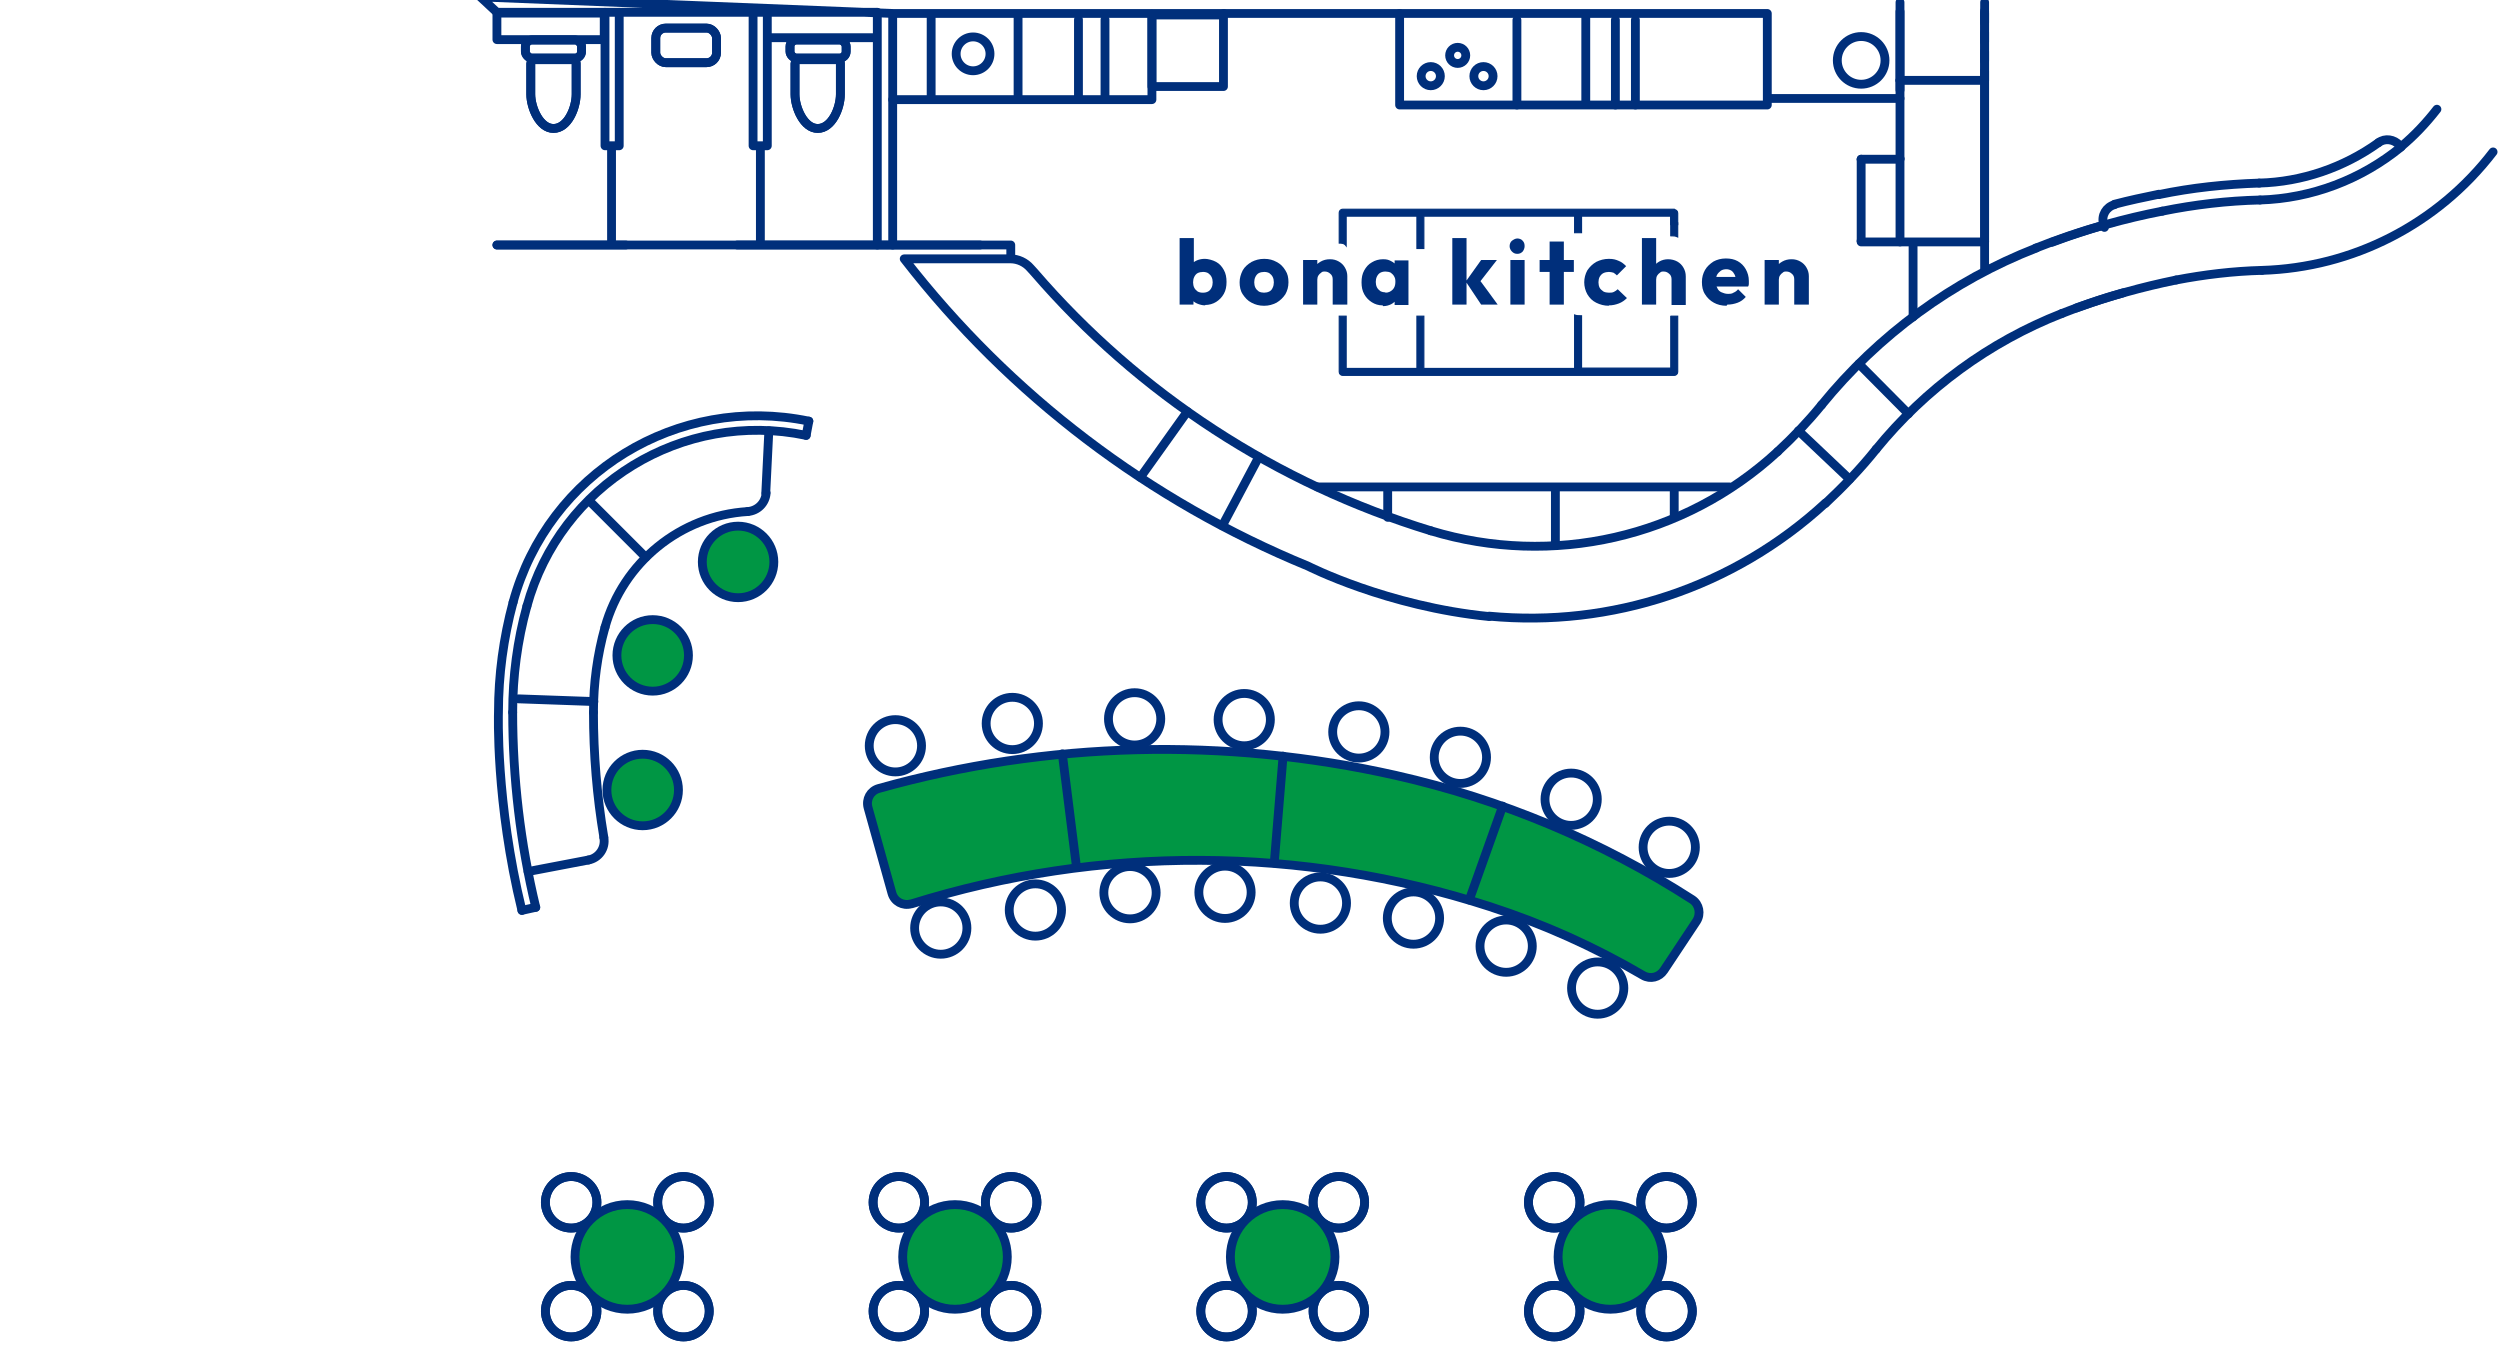<?xml version="1.0" encoding="UTF-8"?>
<svg id="_レイヤー_1" data-name="レイヤー_1" xmlns="http://www.w3.org/2000/svg" version="1.1" viewBox="0 0 650 350">
  <!-- Generator: Adobe Illustrator 29.5.1, SVG Export Plug-In . SVG Version: 2.1.0 Build 141)  -->
  <defs>
    <style>
      .st0 {
        stroke-miterlimit: 10;
        stroke-width: .3px;
      }

      .st0, .st1, .st2, .st3 {
        stroke: #002f7b;
      }

      .st0, .st4 {
        fill: #002f7b;
      }

      .st1, .st2 {
        fill: none;
      }

      .st1, .st2, .st3 {
        stroke-linecap: round;
        stroke-linejoin: round;
        stroke-width: 2.3px;
      }

      .st2 {
        stroke-dasharray: 2.5 2.5;
      }

      .st3 {
        fill: #009644;
      }
    </style>
  </defs>
  <path class="st1" d="M360.8,134.5v-7.3"/>
  <path class="st1" d="M191.7,63.7h63.1M129.2,63.7h33.5"/>
  <path class="st1" d="M129.2,3.2,124.9-.8,232.1,3.5h86.1M129.2,3.2h98.9"/>
  <path class="st1" d="M159,63.6v-25.3"/>
  <path class="st1" d="M157.3,3.2v34.7s3.7,0,3.7,0V3.2"/>
  <path class="st1" d="M195.8,3.2v34.7s3.7,0,3.7,0V3.2"/>
  <path class="st1" d="M228.1,63.7V3.2M232.1,63.7V3.7"/>
  <path class="st1" d="M197.7,63.4v-25.1"/>
  <line class="st1" x1="200" y1="9.8" x2="227.8" y2="9.8"/>
  <line class="st1" x1="435.3" y1="133.9" x2="435.3" y2="126.8"/>
  <line class="st1" x1="404.4" y1="141.1" x2="404.4" y2="126.9"/>
  <rect class="st1" x="170.5" y="7.3" width="15.8" height="9" rx="2.6" ry="2.6"/>
  <g>
    <rect class="st1" x="205.4" y="10.4" width="14.6" height="4.7" rx="1.7" ry="1.7"/>
    <path class="st1" d="M211.4,15.5h-3.7c-.6,0-1,.5-1,1v8c0,3.5,2.3,8.9,5.9,8.9h0c3.7,0,5.9-5.3,5.9-8.9v-8c0-.6-.5-1-1-1h-3.7s-2.5,0-2.5,0Z"/>
  </g>
  <g>
    <rect class="st1" x="136.6" y="10.4" width="14.6" height="4.7" rx="1.7" ry="1.7"/>
    <path class="st1" d="M142.7,15.5h-3.7c-.6,0-1,.5-1,1v8c0,3.5,2.3,8.9,5.9,8.9h0c3.7,0,5.9-5.3,5.9-8.9v-8c0-.6-.5-1-1-1h-3.7s-2.5,0-2.5,0Z"/>
  </g>
  <rect class="st1" x="129.2" y="3.4" width="27.9" height="6.9"/>
  <polyline class="st1" points="299.5 3.7 299.5 25.9 232.1 25.9"/>
  <path class="st1" d="M129.2,63.7h133.6v3.3M129.2,63.7h33.5"/>
  <g>
    <circle class="st1" cx="404.1" cy="312.6" r="6.7"/>
    <g>
      <circle class="st1" cx="433.3" cy="340.9" r="6.7"/>
      <circle class="st1" cx="404.1" cy="340.9" r="6.7"/>
    </g>
    <circle class="st1" cx="433.3" cy="312.6" r="6.7"/>
    <circle class="st1" cx="433.3" cy="312.6" r="6.7"/>
    <circle class="st1" cx="404.1" cy="312.6" r="6.7"/>
    <g>
      <circle class="st1" cx="433.3" cy="340.9" r="6.7"/>
      <circle class="st1" cx="404.1" cy="340.9" r="6.7"/>
    </g>
    <circle class="st3" cx="418.7" cy="326.8" r="13.6"/>
  </g>
  <g>
    <g>
      <g>
        <circle class="st1" cx="348.1" cy="312.6" r="6.7"/>
        <circle class="st1" cx="318.9" cy="312.6" r="6.7"/>
      </g>
      <g>
        <circle class="st1" cx="348.1" cy="340.9" r="6.7"/>
        <circle class="st1" cx="318.9" cy="340.9" r="6.7"/>
      </g>
    </g>
    <g>
      <g>
        <circle class="st1" cx="348.1" cy="312.6" r="6.7"/>
        <circle class="st1" cx="318.9" cy="312.6" r="6.7"/>
      </g>
      <g>
        <circle class="st1" cx="348.1" cy="340.9" r="6.7"/>
        <circle class="st1" cx="318.9" cy="340.9" r="6.7"/>
      </g>
      <circle class="st3" cx="333.5" cy="326.8" r="13.6"/>
    </g>
  </g>
  <g>
    <g>
      <g>
        <circle class="st1" cx="177.7" cy="312.6" r="6.7"/>
        <circle class="st1" cx="148.5" cy="312.6" r="6.7"/>
      </g>
      <g>
        <circle class="st1" cx="177.7" cy="340.9" r="6.7"/>
        <circle class="st1" cx="148.5" cy="340.9" r="6.7"/>
      </g>
    </g>
    <g>
      <g>
        <circle class="st1" cx="177.7" cy="312.6" r="6.7"/>
        <circle class="st1" cx="148.5" cy="312.6" r="6.7"/>
      </g>
      <g>
        <circle class="st1" cx="177.7" cy="340.9" r="6.7"/>
        <circle class="st1" cx="148.5" cy="340.9" r="6.7"/>
      </g>
      <circle class="st3" cx="163.1" cy="326.8" r="13.6"/>
    </g>
  </g>
  <line class="st1" x1="342.5" y1="126.6" x2="449.6" y2="126.6"/>
  <rect class="st1" x="170.5" y="7.3" width="15.8" height="9" rx="2.6" ry="2.6"/>
  <g>
    <rect class="st1" x="205.4" y="10.4" width="14.6" height="4.7" rx="1.7" ry="1.7"/>
    <path class="st1" d="M211.4,15.5h-3.7c-.6,0-1,.5-1,1v8c0,3.5,2.3,8.9,5.9,8.9h0c3.7,0,5.9-5.3,5.9-8.9v-8c0-.6-.5-1-1-1h-3.7s-2.5,0-2.5,0Z"/>
  </g>
  <g>
    <rect class="st1" x="136.6" y="10.4" width="14.6" height="4.7" rx="1.7" ry="1.7"/>
    <path class="st1" d="M142.7,15.5h-3.7c-.6,0-1,.5-1,1v8c0,3.5,2.3,8.9,5.9,8.9h0c3.7,0,5.9-5.3,5.9-8.9v-8c0-.6-.5-1-1-1h-3.7s-2.5,0-2.5,0Z"/>
  </g>
  <g>
    <g>
      <circle class="st1" cx="262.9" cy="312.6" r="6.7"/>
      <circle class="st1" cx="233.7" cy="312.6" r="6.7"/>
    </g>
    <g>
      <circle class="st1" cx="262.9" cy="340.9" r="6.7"/>
      <circle class="st1" cx="233.7" cy="340.9" r="6.7"/>
    </g>
    <g>
      <g>
        <circle class="st1" cx="262.9" cy="312.6" r="6.7"/>
        <circle class="st1" cx="233.7" cy="312.6" r="6.7"/>
      </g>
      <g>
        <circle class="st1" cx="262.9" cy="340.9" r="6.7"/>
        <circle class="st1" cx="233.7" cy="340.9" r="6.7"/>
      </g>
    </g>
    <circle class="st3" cx="248.3" cy="326.8" r="13.6"/>
  </g>
  <path class="st1" d="M355.1,96.4"/>
  <path class="st0" d="M434.4,82.1v13.6h-23.2v-13.6h-.3c-.5,0-1,0-1.5-.2v13.9h-39.2v-13.6h-1.8v13.6h-18.4v-13.6h-1.8v14.5c0,.5.4.9.9.9h86.2c.5,0,.9-.4.9-.9v-14.5h-1.8Z"/>
  <path class="st0" d="M435.3,54.4h-86.2c-.5,0-.9.4-.9.9v7.9c.6,0,1.3,0,1.8.7v-7.7h18.4v8.4h1.8v-8.4h39.2v4.3h1.8v-4.3h23.2v2.2c.2,0,.5,0,.8,0h1v-3c0-.5-.4-.9-.9-.9Z"/>
  <g>
    <path class="st4" d="M306.7,79.2v-17.3h3.7v8.6l-.6,2.8.5,2.8v3.1h-3.6ZM313.4,79.4c-.8,0-1.5-.2-2.2-.5-.7-.3-1.2-.8-1.6-1.3-.4-.5-.6-1.2-.7-1.9v-4.9c0-.7.3-1.3.7-1.9.4-.5.9-.9,1.6-1.2.7-.3,1.4-.4,2.1-.4s2,.3,2.9.8c.9.5,1.5,1.2,2,2.1.5.9.7,1.9.7,3.1s-.2,2.2-.7,3.1c-.5.9-1.2,1.6-2,2.1s-1.8.8-2.9.8ZM312.8,76.1c.5,0,.9-.1,1.3-.3.4-.2.7-.6.9-1,.2-.4.3-.9.3-1.4s-.1-1-.3-1.4c-.2-.4-.5-.7-.9-1-.4-.2-.8-.3-1.3-.3s-1,.1-1.4.3c-.4.2-.7.6-.9,1-.2.4-.3.9-.3,1.4s.1,1,.3,1.4c.2.4.5.7.9,1,.4.2.8.3,1.3.3Z"/>
    <path class="st4" d="M328.6,79.5c-1.2,0-2.3-.3-3.2-.8-1-.5-1.7-1.3-2.3-2.2-.6-.9-.8-2-.8-3.1s.3-2.1.8-3.1c.5-.9,1.3-1.6,2.3-2.2,1-.5,2-.8,3.3-.8s2.3.3,3.2.8c1,.5,1.7,1.2,2.3,2.2.6.9.8,1.9.8,3.1s-.3,2.2-.8,3.1c-.6.9-1.3,1.6-2.3,2.2-1,.5-2,.8-3.2.8ZM328.6,76.1c.5,0,1-.1,1.4-.3s.7-.5.9-1c.2-.4.3-.9.3-1.4s-.1-1-.3-1.4c-.2-.4-.5-.7-.9-1-.4-.2-.8-.3-1.3-.3s-1,.1-1.4.3c-.4.2-.7.6-.9,1-.2.4-.3.9-.3,1.4s.1,1,.3,1.4c.2.4.5.7.9,1,.4.2.9.3,1.4.3Z"/>
    <path class="st4" d="M338.8,79.2v-11.6h3.7v11.6h-3.7ZM346.5,79.2v-6.6c0-.6-.2-1.1-.6-1.4-.4-.4-.9-.6-1.4-.6s-.7,0-1,.3c-.3.2-.5.4-.7.7-.2.3-.3.7-.3,1.1l-1.4-.7c0-.9.2-1.7.6-2.4.4-.7,1-1.2,1.7-1.6.7-.4,1.5-.6,2.4-.6s1.6.2,2.3.6c.7.4,1.2.9,1.6,1.6.4.7.6,1.4.6,2.2v7.4h-3.7Z"/>
    <path class="st4" d="M359.5,79.4c-1.1,0-2-.3-2.8-.8-.8-.5-1.5-1.2-2-2.1-.5-.9-.7-1.9-.7-3.1s.2-2.2.7-3.1c.5-.9,1.1-1.6,2-2.1.8-.5,1.8-.8,2.9-.8s1.5.2,2.1.5c.6.3,1.1.7,1.5,1.3s.6,1.1.7,1.8v5c0,.7-.3,1.3-.7,1.8-.4.5-.9,1-1.5,1.3-.6.3-1.3.5-2.1.5ZM360.2,76.1c.8,0,1.4-.3,1.9-.8.5-.5.7-1.2.7-2s-.1-1-.3-1.4c-.2-.4-.5-.7-.9-1-.4-.2-.9-.3-1.4-.3s-.9.1-1.3.3c-.4.2-.7.6-.9,1-.2.4-.3.9-.3,1.4s.1,1,.3,1.4c.2.4.5.7.9,1,.4.2.8.3,1.3.3ZM362.6,79.2v-3.1l.5-2.8-.5-2.8v-2.8h3.6v11.6h-3.6Z"/>
    <path class="st4" d="M377.6,79.2v-17.3h3.7v17.3h-3.7ZM385.1,79.2l-4-6,4-5.6h4.1l-4.9,6.3v-1.6c.1,0,5.1,6.9,5.1,6.9h-4.3Z"/>
    <path class="st4" d="M394.5,66c-.6,0-1-.2-1.4-.6-.4-.4-.6-.9-.6-1.4s.2-1.1.6-1.4.9-.6,1.4-.6,1.1.2,1.4.6c.4.4.5.9.5,1.4s-.2,1-.5,1.4c-.4.4-.8.6-1.4.6ZM392.7,79.2v-11.6h3.7v11.6h-3.7Z"/>
    <path class="st4" d="M400.3,70.7v-3.1h8.9v3.1h-8.9ZM402.9,79.2v-16.4h3.7v16.4h-3.7Z"/>
    <path class="st4" d="M418.3,79.5c-1.2,0-2.3-.3-3.3-.8-1-.5-1.7-1.2-2.3-2.2-.5-.9-.8-2-.8-3.1s.3-2.2.8-3.1c.6-.9,1.3-1.6,2.3-2.2,1-.5,2.1-.8,3.3-.8s1.8.2,2.5.5c.8.3,1.4.8,2,1.4l-2.4,2.4c-.3-.3-.6-.5-.9-.7-.4-.1-.8-.2-1.2-.2s-1,.1-1.4.3c-.4.2-.7.5-1,1-.2.4-.3.9-.3,1.4s.1,1,.3,1.4c.2.4.6.7,1,1,.4.2.9.3,1.4.3s.9,0,1.3-.2c.4-.2.7-.4,1-.7l2.4,2.3c-.6.6-1.3,1.1-2.1,1.4-.8.3-1.6.5-2.6.5Z"/>
    <path class="st4" d="M426.9,79.2v-17.3h3.7v17.3h-3.7ZM434.6,79.2v-6.6c0-.6-.2-1.1-.6-1.4-.4-.4-.9-.6-1.4-.6s-.7,0-1,.3c-.3.2-.5.4-.7.7-.2.3-.3.7-.3,1.1l-1.4-.7c0-.9.2-1.7.6-2.4.4-.7.9-1.2,1.6-1.6.7-.4,1.5-.6,2.3-.6s1.7.2,2.4.6c.7.4,1.2.9,1.6,1.6.4.7.6,1.4.6,2.3v7.4h-3.7Z"/>
    <path class="st4" d="M448.9,79.5c-1.3,0-2.4-.3-3.3-.8s-1.7-1.2-2.3-2.2c-.6-.9-.8-2-.8-3.2s.3-2.2.8-3.1c.5-.9,1.3-1.6,2.2-2.2.9-.5,2-.8,3.2-.8s2.2.2,3.1.7c.9.5,1.6,1.2,2.1,2.1.5.9.8,1.9.8,3s0,.4,0,.7c0,.2,0,.5-.2.8h-10s0-2.5,0-2.5h8.4s-1.6,1-1.6,1c0-.7-.1-1.2-.3-1.6s-.5-.8-.8-1-.8-.4-1.3-.4-1.1.1-1.5.4-.7.6-1,1.1c-.2.5-.3,1.1-.3,1.7s.1,1.2.4,1.7c.2.5.6.9,1.1,1.1s1,.4,1.6.4,1.1,0,1.5-.3c.5-.2.9-.5,1.2-.9l2,2c-.6.7-1.3,1.2-2.1,1.5-.8.3-1.7.5-2.7.5Z"/>
    <path class="st4" d="M458.8,79.2v-11.6h3.7v11.6h-3.7ZM466.5,79.2v-6.6c0-.6-.2-1.1-.6-1.4-.4-.4-.9-.6-1.4-.6s-.7,0-1,.3c-.3.2-.5.4-.7.7-.2.3-.3.7-.3,1.1l-1.4-.7c0-.9.2-1.7.6-2.4.4-.7,1-1.2,1.7-1.6.7-.4,1.5-.6,2.4-.6s1.6.2,2.3.6c.7.4,1.2.9,1.6,1.6.4.7.6,1.4.6,2.2v7.4h-3.7Z"/>
  </g>
  <rect class="st1" x="299.5" y="3.9" width="18.6" height="18.6"/>
  <line class="st1" x1="280.4" y1="5.1" x2="280.4" y2="25.9"/>
  <line class="st1" x1="287.3" y1="5.1" x2="287.3" y2="25.9"/>
  <line class="st1" x1="264.7" y1="3.8" x2="264.7" y2="25.9"/>
  <line class="st1" x1="242.1" y1="25.9" x2="242.1" y2="3.8"/>
  <circle class="st1" cx="253" cy="14" r="4.4"/>
  <g>
    <g id="ARC">
      <path class="st3" d="M441.1,239.5c1.2-1.9.7-4.4-1.1-5.6,0,0,0,0,0,0-23.6-15.2-49.7-26.1-77.1-32.3-44.4-10-90.6-8.9-134.4,3.4-2.2.6-3.4,2.8-2.8,5l6.2,22.2c.6,2.2,2.8,3.4,5,2.8,0,0,0,0,.1,0,49-15.3,101.5-15.1,150.3.7,13.9,4.5,27.3,10.5,39.9,17.9,1.9,1.1,4.2.5,5.4-1.3l8.5-12.8"/>
    </g>
    <g id="CIRCLE">
      <circle class="st1" cx="232.8" cy="193.9" r="6.8"/>
    </g>
    <g id="CIRCLE1" data-name="CIRCLE">
      <circle class="st1" cx="244.6" cy="241.3" r="6.8"/>
    </g>
    <g id="CIRCLE2" data-name="CIRCLE">
      <circle class="st1" cx="269.2" cy="236.6" r="6.8"/>
    </g>
    <g id="CIRCLE3" data-name="CIRCLE">
      <circle class="st1" cx="295" cy="186.9" r="6.8"/>
    </g>
    <g id="CIRCLE4" data-name="CIRCLE">
      <circle class="st1" cx="263.2" cy="188.1" r="6.8"/>
    </g>
    <g id="LINE">
      <line class="st1" x1="276.2" y1="196" x2="279.9" y2="225.5"/>
    </g>
    <g id="CIRCLE5" data-name="CIRCLE">
      <circle class="st1" cx="293.8" cy="232.1" r="6.8"/>
    </g>
    <g id="CIRCLE6" data-name="CIRCLE">
      <circle class="st1" cx="318.5" cy="232" r="6.8"/>
    </g>
    <g id="CIRCLE7" data-name="CIRCLE">
      <circle class="st1" cx="323.5" cy="187.1" r="6.8"/>
    </g>
    <g id="CIRCLE8" data-name="CIRCLE">
      <circle class="st1" cx="379.7" cy="196.9" r="6.8"/>
    </g>
    <g id="CIRCLE9" data-name="CIRCLE">
      <circle class="st1" cx="353.3" cy="190.3" r="6.8"/>
    </g>
    <g id="CIRCLE10" data-name="CIRCLE">
      <circle class="st1" cx="343.3" cy="234.8" r="6.8"/>
    </g>
    <g id="CIRCLE11" data-name="CIRCLE">
      <circle class="st1" cx="367.5" cy="238.7" r="6.8"/>
    </g>
    <g id="CIRCLE12" data-name="CIRCLE">
      <circle class="st1" cx="391.6" cy="246" r="6.8"/>
    </g>
    <g id="CIRCLE13" data-name="CIRCLE">
      <circle class="st1" cx="415.4" cy="256.9" r="6.8"/>
    </g>
    <g id="CIRCLE14" data-name="CIRCLE">
      <circle class="st1" cx="408.5" cy="207.8" r="6.8"/>
    </g>
    <g id="CIRCLE15" data-name="CIRCLE">
      <circle class="st1" cx="434" cy="220.3" r="6.8"/>
    </g>
    <g id="LINE1" data-name="LINE">
      <line class="st1" x1="390.7" y1="209.6" x2="382" y2="234"/>
    </g>
    <g id="LINE2" data-name="LINE">
      <line class="st1" x1="333.6" y1="196.6" x2="331.3" y2="224.4"/>
    </g>
  </g>
  <g id="LINE3" data-name="LINE">
    <path class="st1" d="M382.9,127.2"/>
  </g>
  <g id="ARC1" data-name="ARC">
    <path class="st1" d="M372,138c-40-12.2-75.8-35.5-103.1-67.2l-1-1.1c-1.3-1.5-3.2-2.4-5.2-2.4h-27.6c27.5,35.5,63.8,63,105,79.9,0,0,20.6,10.5,47.1,13.1"/>
  </g>
  <g id="ARC2" data-name="ARC">
    <path class="st1" d="M387.2,160.2c31.7,3,63.5-7.4,87.4-29.4"/>
    <path class="st1" d="M366.7,156.4"/>
  </g>
  <g id="ARC3" data-name="ARC">
    <path class="st1" d="M372,138c31.6,9.6,65.9,1.8,90.2-20.6"/>
  </g>
  <g id="ARC4" data-name="ARC">
    <path class="st1" d="M474.6,130.9c4.7-4.4,9.2-9.1,13.2-14.1"/>
  </g>
  <g id="LINE4" data-name="LINE">
    <line class="st1" x1="467.6" y1="112" x2="480.9" y2="124.6"/>
  </g>
  <g id="ARC5" data-name="ARC">
    <path class="st1" d="M462.2,117.4c4.1-3.8,7.9-7.8,11.4-12.1"/>
  </g>
  <g id="ARC6" data-name="ARC">
    <path class="st1" d="M529.4,64.5c-21.8,8.5-41,22.6-55.8,40.8"/>
  </g>
  <g id="LINE5" data-name="LINE">
    <line class="st1" x1="496.2" y1="107.6" x2="483.3" y2="94.6"/>
  </g>
  <g id="ARC7" data-name="ARC">
    <path class="st1" d="M536.1,81.5c-18.9,7.4-35.5,19.6-48.3,35.3"/>
  </g>
  <g id="ARC8" data-name="ARC">
    <path class="st1" d="M552.1,76.1c-5.4,1.5-10.7,3.3-16,5.4"/>
  </g>
  <g id="ARC9" data-name="ARC">
    <path class="st1" d="M565.8,72.8c-8.8,1.8-17.5,4.2-26,7.3"/>
  </g>
  <g id="ARC10" data-name="ARC">
    <path class="st1" d="M588.1,70.3c-7.5.2-15,1.1-22.3,2.5"/>
  </g>
  <g id="ARC11" data-name="ARC">
    <path class="st1" d="M588.1,70.3c23.6-.7,45.7-12,60.1-30.8"/>
  </g>
  <g id="ARC12" data-name="ARC">
    <path class="st1" d="M547,58.5c-6,1.7-11.9,3.7-17.7,6"/>
  </g>
  <g id="ARC13" data-name="ARC">
    <path class="st1" d="M587.6,52c13.4-.4,26.3-5.3,36.7-13.8"/>
  </g>
  <g id="ARC14" data-name="ARC">
    <path class="st1" d="M587.6,52c-8.5.2-17,1.2-25.4,2.9"/>
  </g>
  <g id="ARC15" data-name="ARC">
    <path class="st1" d="M562.2,54.9c-9.8,1.9-19.4,4.6-28.7,8.1"/>
  </g>
  <g id="ARC16" data-name="ARC">
    <path class="st1" d="M624.2,38.2c3.5-2.9,6.6-6.2,9.4-9.8"/>
  </g>
  <g id="LINE6" data-name="LINE">
    <path class="st1" d="M633.6,28.4"/>
    <path class="st1" d="M648.2,39.5"/>
  </g>
  <g id="ARC17" data-name="ARC">
    <path class="st1" d="M623.9,37.8c-1.4-1.6-3.8-2-5.5-.7"/>
  </g>
  <g id="ARC18" data-name="ARC">
    <path class="st1" d="M587.4,47.6c11.1-.3,21.9-4,31-10.5"/>
  </g>
  <g id="ARC19" data-name="ARC">
    <path class="st1" d="M587.4,47.6c-8.8.3-17.5,1.2-26.1,3"/>
  </g>
  <g id="ARC20" data-name="ARC">
    <path class="st1" d="M561.3,50.5c-3.9.8-7.7,1.6-11.5,2.6"/>
  </g>
  <g id="ARC21" data-name="ARC">
    <path class="st1" d="M549.8,53.2c-2.2.6-3.5,2.8-2.9,5s0,0,0,0"/>
  </g>
  <g id="LINE7" data-name="LINE">
    <line class="st1" x1="308.7" y1="107" x2="296.5" y2="124.1"/>
  </g>
  <g id="LINE8" data-name="LINE">
    <line class="st1" x1="327.3" y1="118.8" x2="317.8" y2="136.7"/>
  </g>
  <g>
    <g id="LINE9" data-name="LINE">
      <line class="st1" x1="210.3" y1="109.5" x2="209.6" y2="113.2"/>
    </g>
    <g>
      <g id="ARC22" data-name="ARC">
        <path class="st1" d="M209.6,113.2c-32.1-6.7-63.9,12.7-72.6,44.4"/>
      </g>
      <g id="LINE10" data-name="LINE">
        <line class="st1" x1="199.9" y1="112" x2="199.1" y2="128.2"/>
      </g>
      <g id="ARC23" data-name="ARC">
        <path class="st1" d="M194.4,133c2.6-.2,4.6-2.2,4.8-4.8"/>
      </g>
      <g id="LINE11" data-name="LINE">
        <line class="st1" x1="167.9" y1="144.9" x2="153.3" y2="130.3"/>
      </g>
      <g id="ARC24" data-name="ARC">
        <path class="st1" d="M133.4,156.6c-2.5,9.3-3.8,18.9-3.8,28.6,0,0-.8,23.3,6.1,51.5"/>
      </g>
      <g id="ARC25" data-name="ARC">
        <path class="st1" d="M137,157.6c-2.5,9-3.7,18.3-3.7,27.6"/>
      </g>
      <g id="ARC26" data-name="ARC">
        <path class="st1" d="M133.3,185.2c0,17.1,2,34.1,6,50.7"/>
      </g>
      <g id="LINE12" data-name="LINE">
        <line class="st1" x1="137.3" y1="226.6" x2="153" y2="223.6"/>
      </g>
      <g id="ARC27" data-name="ARC">
        <path class="st1" d="M153,223.6c2.7-.5,4.5-3.1,4-5.8"/>
      </g>
      <g id="LINE13" data-name="LINE">
        <line class="st1" x1="135.7" y1="236.7" x2="139.3" y2="235.9"/>
      </g>
      <g id="CIRCLE16" data-name="CIRCLE">
        <circle class="st3" cx="167.1" cy="205.4" r="9.3"/>
      </g>
      <g id="CIRCLE17" data-name="CIRCLE">
        <circle class="st3" cx="169.7" cy="170.4" r="9.3"/>
      </g>
      <g id="CIRCLE18" data-name="CIRCLE">
        <circle class="st3" cx="191.9" cy="146.1" r="9.3"/>
      </g>
      <g id="ARC28" data-name="ARC">
        <path class="st1" d="M210.3,109.5c-34.1-7.1-67.8,13.5-76.9,47.1"/>
      </g>
      <g id="ARC29" data-name="ARC">
        <path class="st1" d="M194.4,133c-17.5,1.1-32.4,13.2-37.1,30.1"/>
      </g>
      <g id="ARC30" data-name="ARC">
        <path class="st1" d="M157.3,163.1c-2,7.2-3,14.6-3,22.1"/>
      </g>
      <g id="LINE14" data-name="LINE">
        <line class="st1" x1="154.4" y1="182.4" x2="134.8" y2="181.7"/>
      </g>
      <g id="ARC31" data-name="ARC">
        <path class="st1" d="M154.3,185.2c0,10.9.9,21.8,2.7,32.5"/>
      </g>
    </g>
  </g>
  <g id="LINE15" data-name="LINE">
    <line class="st1" x1="516" y1="62.9" x2="516" y2="2.8"/>
  </g>
  <g id="LINE16" data-name="LINE">
    <line class="st1" x1="494" y1="23.4" x2="494" y2="3"/>
  </g>
  <g id="LINE17" data-name="LINE">
    <line class="st2" x1="516" y1="20.9" x2="516" y2="3"/>
  </g>
  <g id="LINE18" data-name="LINE">
    <line class="st1" x1="494" y1="20.9" x2="494" y2=".6"/>
  </g>
  <g id="LINE19" data-name="LINE">
    <line class="st1" x1="494" y1="20.9" x2="516" y2="20.9"/>
  </g>
  <g id="LINE20" data-name="LINE">
    <line class="st1" x1="516" y1="62.9" x2="516" y2=".6"/>
  </g>
  <g id="LINE21" data-name="LINE">
    <line class="st1" x1="494" y1="62.9" x2="494" y2="41.2"/>
  </g>
  <g id="LINE22" data-name="LINE">
    <line class="st1" x1="483.9" y1="62.9" x2="516" y2="62.9"/>
  </g>
  <g id="ARC32" data-name="ARC">
    <path class="st2" d="M483.9,62.6s0,0,0,0"/>
  </g>
  <g id="ARC33" data-name="ARC">
    <path class="st1" d="M483.9,41.4s0,0,0,0"/>
  </g>
  <g id="LINE23" data-name="LINE">
    <line class="st1" x1="494" y1="41.4" x2="483.9" y2="41.4"/>
  </g>
  <g id="LINE24" data-name="LINE">
    <line class="st1" x1="483.9" y1="41.5" x2="483.9" y2="62.6"/>
  </g>
  <g id="LINE25" data-name="LINE">
    <line class="st1" x1="494" y1="41.2" x2="494" y2="20.9"/>
  </g>
  <g id="LINE26" data-name="LINE">
    <line class="st1" x1="516" y1="62.9" x2="516" y2="70.3"/>
  </g>
  <g id="LINE27" data-name="LINE">
    <line class="st1" x1="497.4" y1="63.4" x2="497.4" y2="82.4"/>
  </g>
  <g>
    <circle class="st1" cx="372" cy="19.8" r="2.5"/>
    <circle class="st1" cx="385.7" cy="19.8" r="2.5"/>
    <circle class="st1" cx="379" cy="14.4" r="2.1"/>
    <g id="LINE28" data-name="LINE">
      <line class="st1" x1="494" y1="25.6" x2="459.6" y2="25.6"/>
    </g>
    <circle class="st1" cx="483.9" cy="15.7" r="6.2"/>
    <rect class="st1" x="363.9" y="3.5" width="95.6" height="23.8"/>
    <line class="st1" x1="412.3" y1="4.1" x2="412.3" y2="26.6"/>
    <line class="st1" x1="394.4" y1="5.2" x2="394.4" y2="27.3"/>
    <line class="st1" x1="420" y1="5.2" x2="420" y2="27.3"/>
    <line class="st1" x1="425.2" y1="5.2" x2="425.2" y2="27.3"/>
  </g>
  <line class="st1" x1="318.2" y1="3.5" x2="363.9" y2="3.5"/>
  <path class="st0" d="M434.4,56.1v5.2c.7,0,1.2,0,1.8.3v-3.8"/>
</svg>